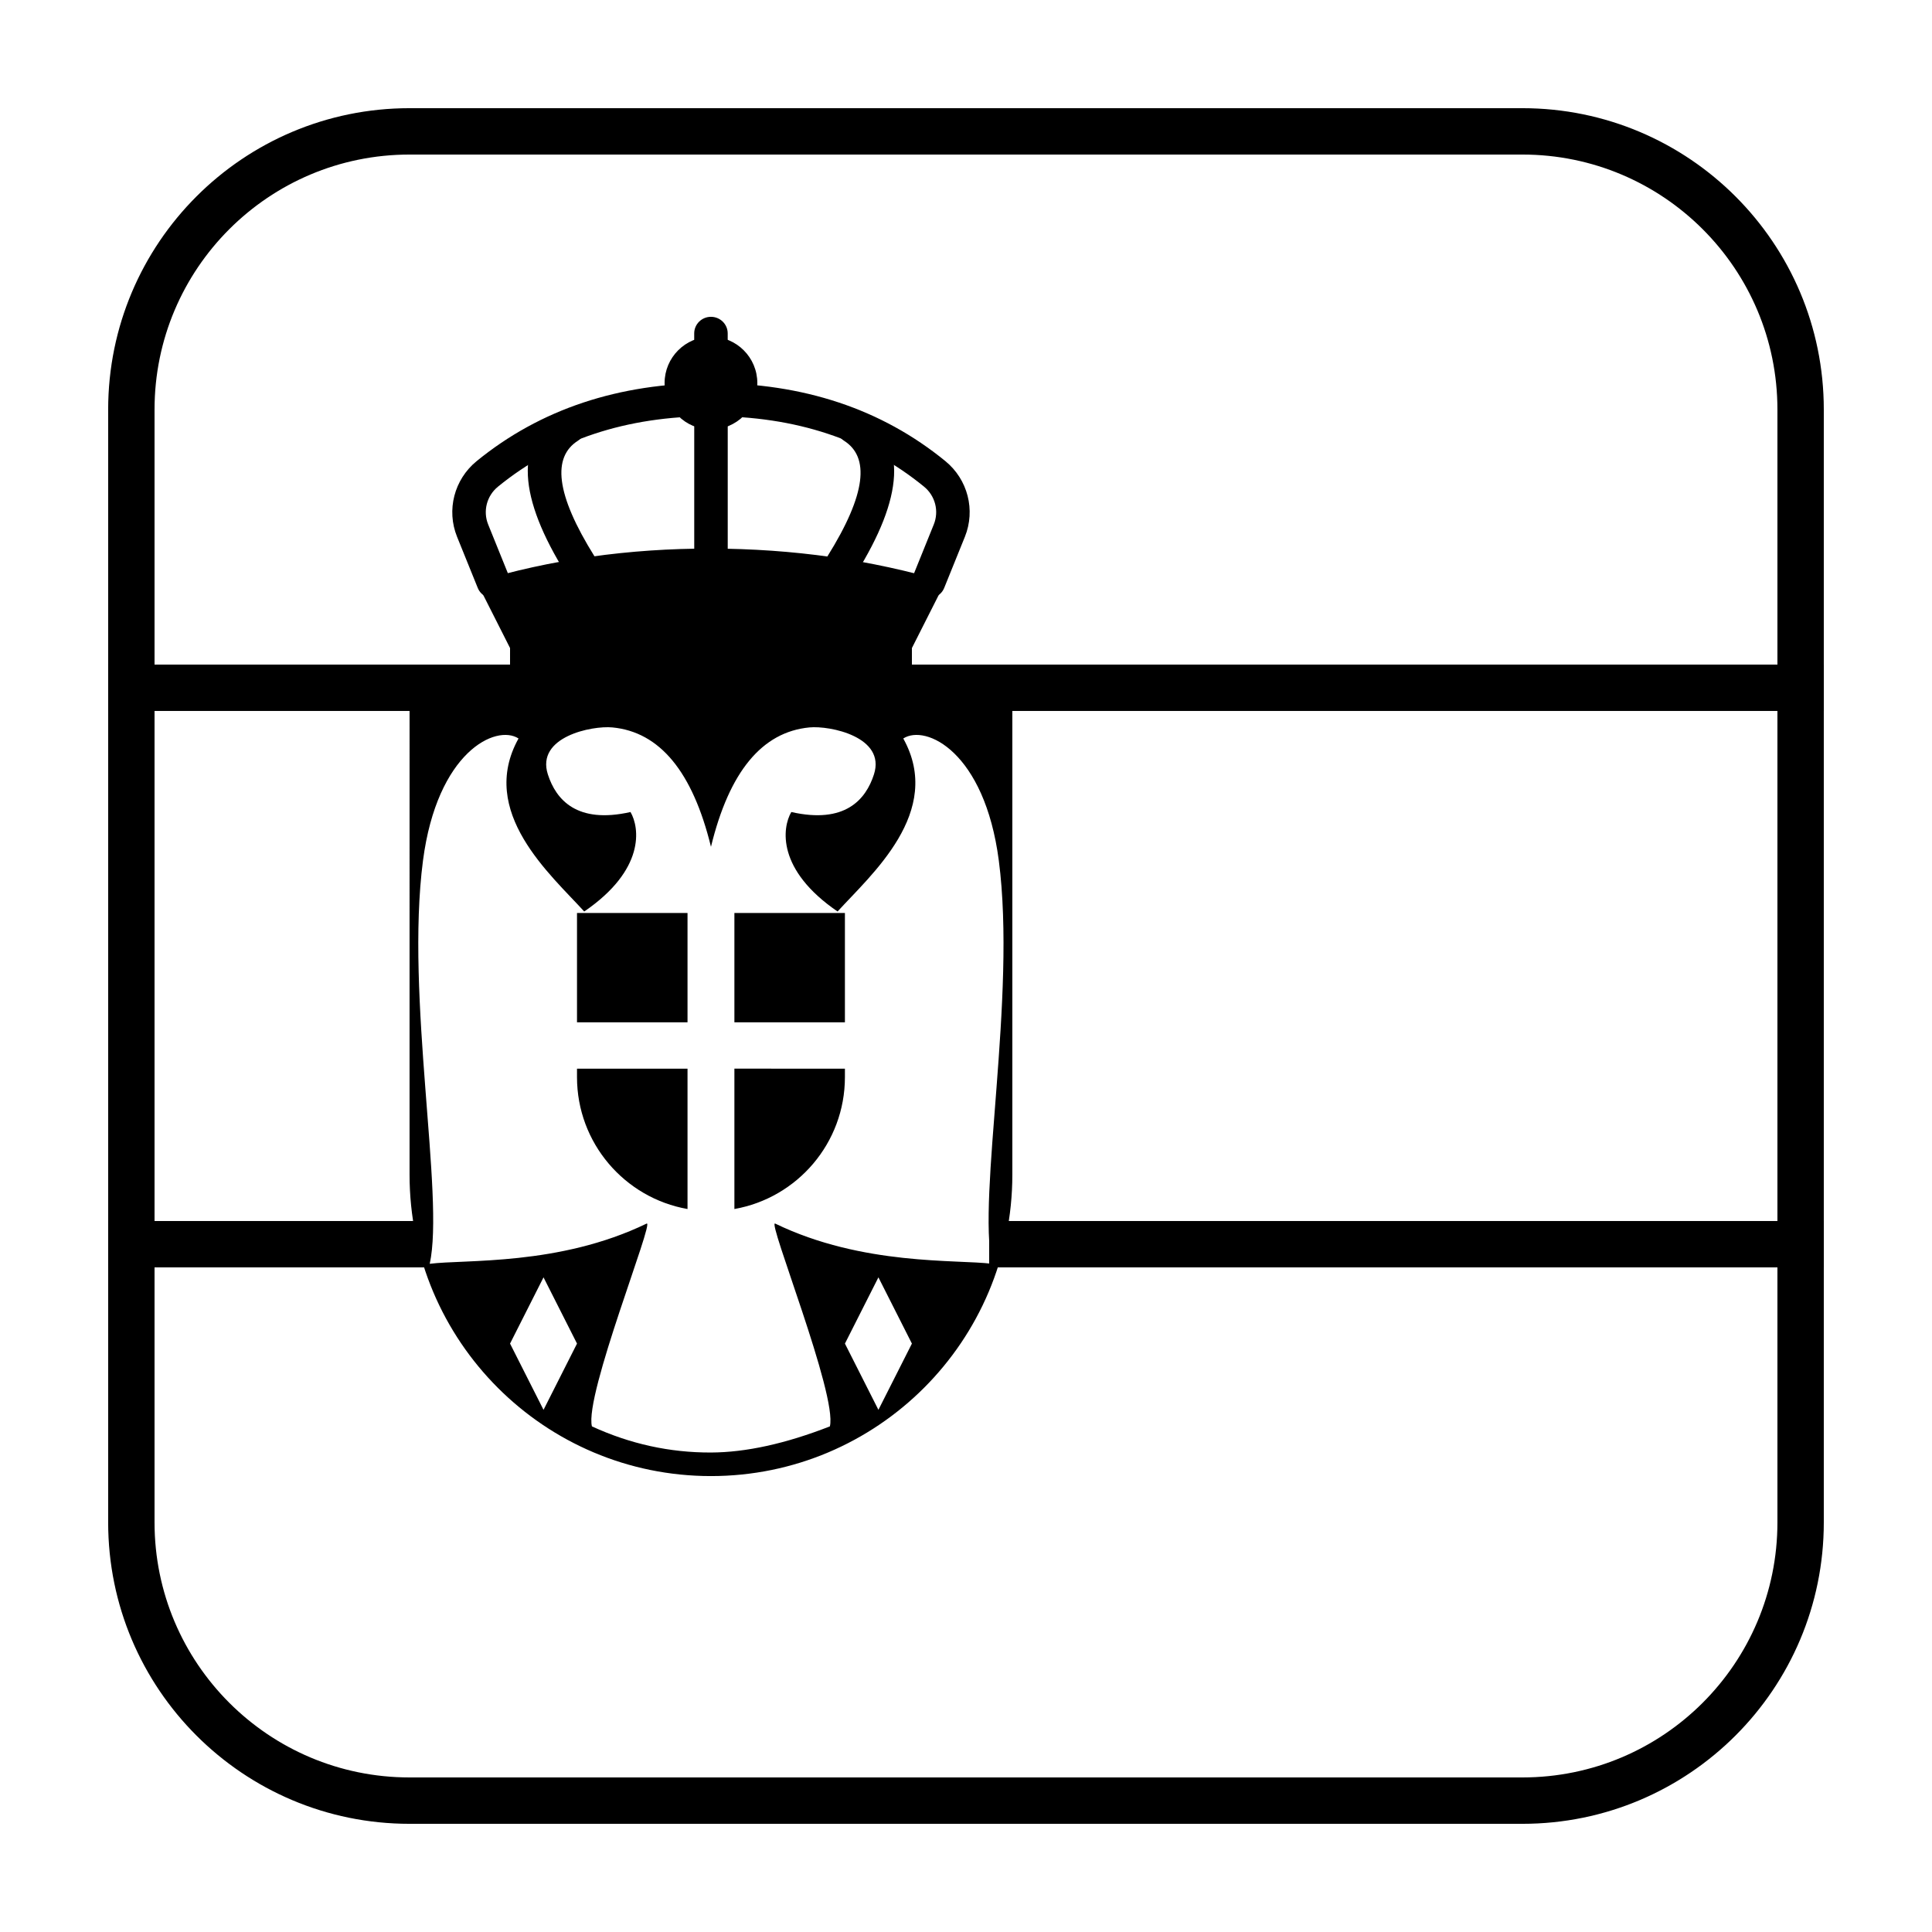 <?xml version="1.0" encoding="UTF-8"?>
<!-- Uploaded to: ICON Repo, www.iconrepo.com, Generator: ICON Repo Mixer Tools -->
<svg fill="#000000" width="800px" height="800px" version="1.1" viewBox="144 144 512 512" xmlns="http://www.w3.org/2000/svg">
 <g>
  <path d="m252.54 172.67h294.91c44.113 0 79.875 35.762 79.875 79.875v294.91c0 44.113-35.762 79.875-79.875 79.875h-294.91c-44.113 0-79.875-35.762-79.875-79.875v-294.91c0-44.113 35.762-79.875 79.875-79.875zm0 12.289c-37.328 0-67.586 30.258-67.586 67.586v294.91c0 37.328 30.258 67.586 67.586 67.586h294.91c37.328 0 67.586-30.258 67.586-67.586v-294.91c0-37.328-30.258-67.586-67.586-67.586z"/>
  <path d="m172.67 332.41v-12.289h454.66v12.289z"/>
  <path d="m406.14 479.87v-12.289h221.19v12.289z"/>
  <path d="m172.67 479.87v-12.289h84.789v12.289z"/>
  <path d="m252.54 324.52h159.74v130.78c0 44.113-35.758 79.875-79.871 79.875-44.113 0-79.871-35.762-79.871-79.875zm124.25 157.99-8.875 17.555 8.875 17.555 8.875-17.555zm-88.75 0-8.871 17.555 8.871 17.555 8.875-17.555zm75.887 39.496c2.039-8.262-16.711-54.82-14.492-53.746 23.195 11.227 48.145 9.465 57.48 10.66-3.977-17.941 6.496-70.777 1.781-106.86-3.762-28.824-19.352-36.207-25.32-32.355 10.844 19.488-8.621 36.164-17.41 45.852-16.176-11.059-14.695-22.18-12.262-26.363 14.211 3.215 19.746-3.266 21.902-9.973 3.203-9.965-11.68-12.961-17.086-12.449-12.566 1.191-21.27 11.734-26.105 31.637-4.871-19.902-13.574-30.445-26.145-31.637-5.402-0.512-20.289 2.484-17.082 12.449 2.156 6.707 7.691 13.188 21.902 9.973 2.434 4.184 3.914 15.305-12.266 26.363-8.789-9.688-28.254-26.363-17.41-45.852-5.969-3.852-21.555 3.531-25.32 32.355-4.711 36.082 5.758 88.918 1.785 106.86 9.336-1.195 34.281 0.566 57.48-10.66 2.219-1.074-16.535 45.484-14.496 53.746 10.125 4.656 20.641 6.961 31.551 6.926 9.258-0.035 19.762-2.34 31.512-6.926z"/>
  <path d="m326.2 385.95v28.969h-29.289v-28.969zm12.422 0h29.289v28.969h-29.289zm29.289 41.254v2.242c0 17.488-12.645 32.02-29.289 34.957v-37.199zm-41.711 37.199c-16.645-2.938-29.289-17.469-29.289-34.957v-2.242h29.289z"/>
  <path d="m332.41 227.96c2.449 0 4.438 1.965 4.438 4.391v8.777c0 2.422-1.988 4.387-4.438 4.387-2.449 0-4.438-1.965-4.438-4.387v-8.777c0-2.426 1.988-4.391 4.438-4.391z"/>
  <path d="m278.85 296.55-5.477-13.547c-1.434-3.547-0.387-7.602 2.594-10.031 15.242-12.434 34-18.664 56.453-18.68 22.457-0.016 41.215 6.211 56.461 18.676 2.973 2.43 4.016 6.484 2.582 10.023l-5.481 13.559c-0.91 2.25 0.195 4.805 2.473 5.703 2.273 0.898 4.856-0.195 5.766-2.445l5.484-13.555c2.863-7.086 0.773-15.188-5.172-20.051-16.891-13.809-37.66-20.703-62.121-20.688-24.449 0.02-45.207 6.914-62.094 20.688-5.957 4.859-8.055 12.969-5.188 20.062l5.481 13.543c0.91 2.25 3.492 3.344 5.766 2.445 2.277-0.898 3.383-3.453 2.473-5.703z"/>
  <path d="m367.65 260.78c6.812 4.324 6.012 14.043-4.402 30.711-1.289 2.062-0.641 4.766 1.441 6.039 2.086 1.273 4.82 0.637 6.109-1.426 12.629-20.215 13.844-34.969 1.641-42.715-2.062-1.309-4.805-0.715-6.129 1.324-1.324 2.043-0.723 4.758 1.34 6.066z"/>
  <path d="m297.18 260.78c-6.816 4.324-6.016 14.043 4.398 30.711 1.289 2.062 0.645 4.766-1.441 6.039-2.086 1.273-4.82 0.637-6.106-1.426-12.633-20.215-13.848-34.969-1.645-42.715 2.062-1.309 4.809-0.715 6.133 1.324 1.32 2.043 0.723 4.758-1.34 6.066z"/>
  <path d="m327.98 249.91v43.883c0 2.426 1.988 4.391 4.438 4.391 2.449 0 4.438-1.965 4.438-4.391v-43.883c0-2.426-1.988-4.391-4.438-4.391-2.449 0-4.438 1.965-4.438 4.391z"/>
  <path d="m344.7 245.52c0 6.789-5.504 12.289-12.289 12.289-6.785 0-12.289-5.5-12.289-12.289 0-6.785 5.504-12.289 12.289-12.289 6.785 0 12.289 5.504 12.289 12.289"/>
  <path d="m279.17 315.74-8.875-17.555c19.66-5.914 40.367-8.852 62.121-8.809 21.754 0.043 42.465 2.981 62.125 8.809l-8.875 17.555v8.777h-106.5z"/>
 </g>
</svg>